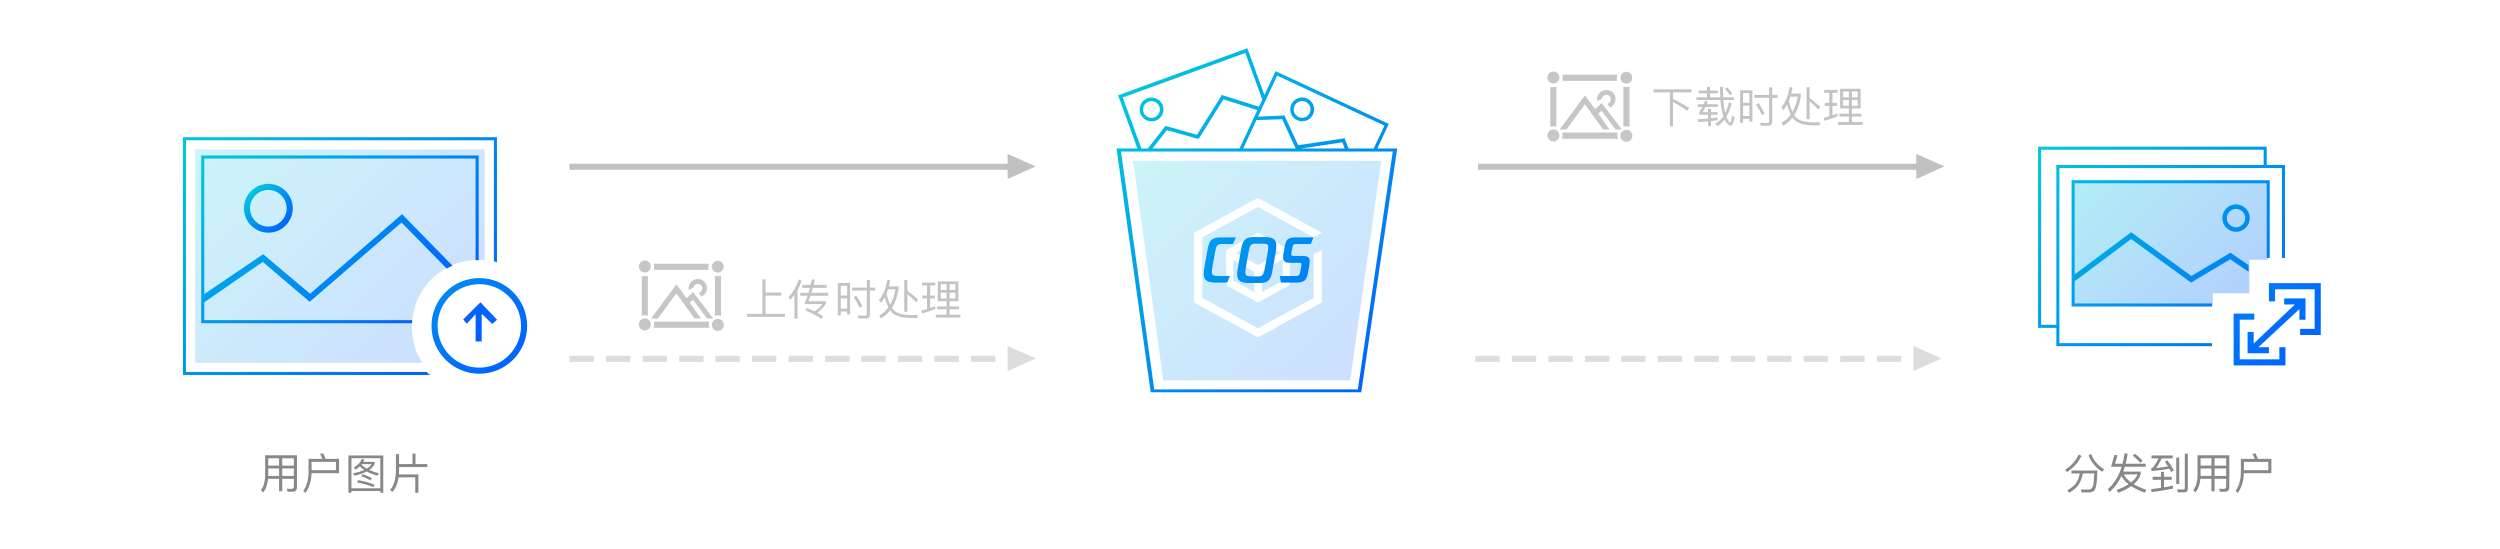 <?xml version="1.0" encoding="utf-8"?>
<!-- Generator: Adobe Illustrator 16.0.0, SVG Export Plug-In . SVG Version: 6.00 Build 0)  -->
<!DOCTYPE svg PUBLIC "-//W3C//DTD SVG 1.1//EN" "http://www.w3.org/Graphics/SVG/1.1/DTD/svg11.dtd">
<svg version="1.1" id="图层_1" xmlns="http://www.w3.org/2000/svg" xmlns:xlink="http://www.w3.org/1999/xlink" x="0px" y="0px"
	 width="820px" height="180px" viewBox="0 0 820 180" enable-background="new 0 0 820 180" xml:space="preserve">
<g>
	<g>
		<polygon fill="#C1C1C1" points="339.74,54.566 330.5,50.497 330.5,53.699 186.771,53.699 186.771,55.699 330.5,55.699 
			330.5,58.72 		"/>
	</g>
</g>
<linearGradient id="SVGID_1_" gradientUnits="userSpaceOnUse" x1="705.752" y1="775.731" x2="633.451" y2="703.43" gradientTransform="matrix(1 0 0 1 -563.199 -660.68)">
	<stop  offset="0" style="stop-color:#0063FF"/>
	<stop  offset="1" style="stop-color:#00C8DE"/>
</linearGradient>
<path opacity="0.2" fill="url(#SVGID_1_)" enable-background="new    " d="M135.104,107.256c0-12.212,9.65-22.018,21.861-22.018
	c0.771,0,2.035,0.134,2.035,0.211V49H64v70h74.604C136.392,116,135.104,111.652,135.104,107.256z"/>
<g opacity="0.2">
	<g>
		
			<linearGradient id="SVGID_2_" gradientUnits="userSpaceOnUse" x1="1011.279" y1="780.2" x2="939.668" y2="708.59" gradientTransform="matrix(1 0 0 1 -563.199 -660.68)">
			<stop  offset="0" style="stop-color:#0063FF"/>
			<stop  offset="1" style="stop-color:#00C8DE"/>
		</linearGradient>
		<path fill="url(#SVGID_2_)" d="M413.871,95.794l6.891-3.683V85.05l-6.891,4.103V95.794z M405.316,82.921l7.27,4.038l7.268-4.038
			l-7.268-3.956L405.316,82.921z M404.475,91.979l6.889,3.815v-6.641l-6.889-3.969V91.979z M371.633,52.745l9.918,72h61.303
			l10.201-72H371.633z M412.607,67.878l-18.256,9.949v19.897l18.256,9.948l18.254-9.948v-14.42l2.695-1.247v17.159l-20.975,11.438
			L391.61,99.216V76.337l20.972-11.439l20.975,11.439l-2.695,1.49L412.607,67.878z M423.07,82.057v11.439l-10.484,5.72l-10.486-5.72
			V82.057l10.486-5.72L423.07,82.057z"/>
	</g>
</g>
<g>
	<g>
		
			<linearGradient id="SVGID_3_" gradientUnits="userSpaceOnUse" x1="1016.685" y1="782.338" x2="928.107" y2="693.76" gradientTransform="matrix(1 0 0 1 -563.199 -660.68)">
			<stop  offset="0" style="stop-color:#0063FF"/>
			<stop  offset="1" style="stop-color:#00C8DE"/>
		</linearGradient>
		<path fill="url(#SVGID_3_)" d="M451.771,48.697l3.75-8.055l-37.146-17.291l-3.646,7.829l-5.581-15.349l-42.415,15.423
			l6.343,17.443h-6.851l11.213,79.966h69.041l11.799-79.966H451.771z M418.903,24.803l35.19,16.38l-3.498,7.515h-8.262l-1.354-3.455
			l-0.48,0.202l-14.705,2.175l-4.549-9.87l-0.292,0.134l-8.313,0.374L418.903,24.803z M441.051,48.697h-14.318l13.554-2.005
			L441.051,48.697z M425.117,48.697h-0.112l0.105-0.049L425.117,48.697z M412.115,39.387l8.435-0.28l4.418,9.59H407.94l-0.129-0.06
			L412.115,39.387z M406.575,48.697h-28.548l4.693-6.027l10.178,2.871l0.043-0.148l0.241,0.151l8.122-12.962l11.126,3.535
			L406.575,48.697z M368.275,31.975l40.182-14.611l5.572,15.323l-1.085,2.332l-12.29-3.907l-0.158,0.497l-7.894,12.598l-10.459-2.95
			l-0.087,0.31l-5.553,7.131h-2.147L368.275,31.975z M445.377,127.719h-66.789l-10.9-78.023h89.141L445.377,127.719z
			 M397.678,78.452c-0.862,0.568-1.273,1.567-1.567,3.232l-1.019,5.682c-0.216,1.176-0.274,1.822-0.274,2.41
			c0,2.175,1.155,2.919,3.898,2.919h3.801l0.921-2.176h-3.645c-1.646,0-2.331-0.177-2.331-1.233c0-0.529,0.155-1.508,0.392-2.762
			l0.705-3.919c0.354-1.939,0.627-2.566,2.195-2.566h3.684l0.9-2.175h-4.898C399.52,77.864,398.5,77.903,397.678,78.452z
			 M379.048,39.583c2.028-0.738,3.077-2.982,2.339-5.013c-0.738-2.031-2.982-3.078-5.015-2.339
			c-2.029,0.739-3.075,2.982-2.339,5.013C374.773,39.274,377.018,40.321,379.048,39.583z M376.744,33.337
			c1.432-0.52,3.013,0.217,3.531,1.647c0.521,1.43-0.219,3.011-1.646,3.53c-1.432,0.52-3.012-0.217-3.53-1.647
			C374.576,35.438,375.316,33.856,376.744,33.337z M421.404,80.764l-0.373,2.077c-0.098,0.568-0.176,1.077-0.176,1.508
			c0,1.234,0.529,1.842,2.116,1.842h2.919c0.705,0,0.979,0.039,0.979,0.471c0,0.215-0.039,0.646-0.177,1.332l-0.195,1.02
			c-0.254,1.371-0.449,1.507-1.742,1.507h-4.996l0.393,2.176h4.564c1.293,0,2.232-0.059,2.92-0.489
			c0.725-0.451,1.116-1.332,1.332-2.488l0.353-1.959c0.079-0.412,0.255-1.568,0.255-2.117c0-1.469-1.059-1.703-2.724-1.703h-2.508
			c-0.548,0-0.823-0.099-0.823-0.432c0-0.176,0.06-0.568,0.157-1.078l0.233-1.215c0.195-0.998,0.354-1.194,1.254-1.194h4.763
			l0.899-2.155h-5.799C422.578,77.864,421.815,78.413,421.404,80.764z M414.74,77.747h-3.271c-0.921,0-1.959,0.039-2.782,0.588
			c-0.843,0.568-1.273,1.566-1.567,3.232l-1.036,5.936c-0.218,1.176-0.296,1.842-0.296,2.41c0,2.176,1.178,2.92,3.918,2.92h3.271
			c0.922,0,1.94-0.039,2.764-0.588c0.861-0.568,1.273-1.567,1.566-3.232l1.059-5.957c0.195-1.155,0.273-1.822,0.273-2.39
			C418.641,78.472,417.466,77.747,414.74,77.747z M415.604,83.918l-0.745,4.173c-0.352,1.94-0.627,2.566-2.191,2.566h-1.9
			c-1.646,0-2.313-0.156-2.313-1.233c0-0.51,0.157-1.509,0.373-2.763l0.744-4.174c0.354-1.959,0.646-2.566,2.214-2.566h1.882
			c1.646,0,2.33,0.157,2.33,1.234C415.994,81.665,415.84,82.645,415.604,83.918z M428.45,39.554c2.03-0.738,3.077-2.982,2.339-5.013
			c-0.736-2.031-2.98-3.078-5.013-2.339c-2.031,0.739-3.077,2.982-2.339,5.013C424.178,39.245,426.422,40.292,428.45,39.554z
			 M426.15,33.308c1.43-0.52,3.011,0.217,3.531,1.647c0.52,1.43-0.219,3.011-1.648,3.53c-1.43,0.52-3.01-0.217-3.528-1.647
			C423.982,35.408,424.721,33.827,426.15,33.308z"/>
	</g>
</g>
<g>
	<g>
		<path fill="#DDDDDD" d="M282.498,118.699h8v-2h-8V118.699z M294.498,118.699h7.998v-2h-7.998V118.699z M306.496,118.699h8v-2h-8
			V118.699z M318.496,118.699h8v-2h-8V118.699z M330.5,113.496v8.225l9.24-4.154L330.5,113.496z M246.636,118.699h8v-2h-8V118.699z
			 M234.636,118.699h8v-2h-8V118.699z M270.636,118.699h8v-2h-8V118.699z M258.636,118.699h8v-2h-8V118.699z M186.771,118.699h8v-2
			h-8V118.699z M198.771,118.699h8v-2h-8V118.699z M222.771,118.699h8v-2h-8V118.699z M210.771,118.699h8v-2h-8V118.699z"/>
	</g>
</g>
<g>
	<g>
		<polygon fill="#C1C1C1" points="637.77,54.566 628.527,50.497 628.527,53.699 484.799,53.699 484.799,55.699 628.527,55.699 
			628.527,58.72 		"/>
	</g>
</g>
<g opacity="0.5">
	<g>
		<path fill="#888888" d="M542.371,29.297h12.446v0.994h-6.076v2.114c1.736,0.868,3.5,1.876,5.292,3.024l-0.602,0.896
			c-1.839-1.223-3.402-2.175-4.69-2.856v7.952h-1.021v-11.13h-5.351L542.371,29.297L542.371,29.297z"/>
		<path fill="#888888" d="M557.172,29.688h2.729v-1.176h0.98v1.176h2.531v0.924h-2.531V31.9h3.357
			c-0.056-1.055-0.084-2.193-0.084-3.416h0.98c0,1.269,0.025,2.408,0.084,3.416h3.526v0.91h-3.473
			c0.084,1.288,0.201,2.306,0.351,3.052c0.074,0.364,0.158,0.747,0.253,1.148c0.505-0.999,0.908-2.165,1.219-3.5l0.896,0.406
			c-0.445,1.755-1.021,3.22-1.722,4.396c0.093,0.28,0.215,0.565,0.364,0.854c0.363,0.691,0.657,1.036,0.882,1.036
			c0.224-0.019,0.42-0.765,0.588-2.24l0.868,0.462c-0.311,1.867-0.752,2.8-1.33,2.8c-0.477,0-0.989-0.425-1.54-1.274
			c-0.168-0.261-0.304-0.513-0.406-0.756c-0.719,0.933-1.545,1.656-2.478,2.17l-0.547-0.813c1.018-0.569,1.881-1.386,2.591-2.45
			c-0.216-0.663-0.395-1.339-0.532-2.03c-0.215-0.989-0.359-2.077-0.434-3.262h-7.854V31.9h3.458v-1.288h-2.729L557.172,29.688
			L557.172,29.688z M563.413,39.433c-0.109,0.009-0.467,0.051-1.063,0.126l-1.12,0.14v1.652h-0.994v-1.554
			c-0.793,0.075-1.855,0.163-3.189,0.266l-0.126-0.938c0.961-0.056,2.064-0.135,3.315-0.238v-1.246h-2.729l-0.196-0.826
			c0.401-0.485,0.766-1.068,1.092-1.75h-1.54v-0.896h1.935c0.093-0.224,0.224-0.579,0.392-1.064l0.966,0.182
			c-0.109,0.308-0.224,0.602-0.336,0.882h3.668v0.896h-4.06c-0.299,0.625-0.63,1.2-0.994,1.722h1.806v-1.092h0.994v1.092h2.128
			v0.854h-2.128v1.148c0.774-0.084,1.503-0.168,2.186-0.252v0.896H563.413z M566.577,28.667c0.721,0.803,1.263,1.489,1.624,2.058
			l-0.756,0.532c-0.392-0.635-0.938-1.335-1.638-2.1L566.577,28.667z"/>
		<path fill="#888888" d="M574.781,29.604v10.318h-0.979v-0.938h-2.072v1.274h-0.979V29.604H574.781z M571.731,33.735h2.072v-3.206
			h-2.072V33.735z M571.731,38.047h2.072v-3.374h-2.072V38.047z M577.541,41.252l-0.212-0.98c1.083,0.038,1.857,0.056,2.324,0.056
			c0.411,0,0.616-0.219,0.616-0.658v-7.574h-4.844V31.13h4.844v-2.464h1.021v2.464h1.723v0.966h-1.723v7.826
			c0,0.886-0.436,1.33-1.304,1.33H577.541z M576.8,33.777c0.887,1.344,1.554,2.492,2.002,3.444l-0.84,0.588
			c-0.516-1.092-1.179-2.263-1.988-3.514L576.8,33.777z"/>
		<path fill="#888888" d="M587.972,28.708c-0.131,0.728-0.275,1.396-0.437,2.002h3.139v0.896c-0.383,2.464-1.104,4.518-2.156,6.16
			c0.336,0.523,0.695,0.919,1.078,1.19c1.082,0.766,2.813,1.162,5.191,1.19c0.637,0,1.372-0.023,2.215-0.07l-0.196,1.05h-1.54
			c-2.875,0-4.961-0.48-6.258-1.442c-0.374-0.28-0.729-0.653-1.064-1.12c-0.877,1.102-1.895,1.998-3.052,2.688l-0.546-0.952
			c1.204-0.7,2.207-1.605,3.01-2.716c-0.457-0.886-0.863-1.964-1.218-3.234c-0.347,0.625-0.742,1.213-1.19,1.764l-0.686-0.854
			c1.334-1.652,2.24-3.892,2.716-6.72L587.972,28.708z M587.93,36.703c0.83-1.428,1.414-3.103,1.75-5.026h-2.422
			c-0.159,0.485-0.336,0.971-0.532,1.456C587.099,34.617,587.5,35.807,587.93,36.703z M592.55,28.625h1.021v3.556
			c1.13,0.812,2.296,1.764,3.5,2.856l-0.602,0.896c-1.176-1.194-2.145-2.095-2.898-2.702v5.824h-1.021V28.625z"/>
		<path fill="#888888" d="M598.514,33.735h1.498v-3.304h-1.694v-0.952h4.41v0.952h-1.68v3.304h1.523v0.98h-1.523v3.136
			c0.56-0.196,1.12-0.42,1.68-0.672v0.966c-1.279,0.56-2.726,1.045-4.34,1.456l-0.252-0.966c0.588-0.121,1.213-0.271,1.876-0.448
			v-3.472h-1.498V33.735L598.514,33.735z M603.554,29.101h6.731v6.482h-2.854v1.708h3.08v0.938h-3.08v1.778h3.528v0.966h-8.064
			v-0.966h3.528v-1.778h-3.108v-0.938h3.108v-1.708h-2.87V29.101z M604.52,31.915h1.904v-1.918h-1.904V31.915z M606.424,34.687
			v-1.904h-1.904v1.904H606.424z M607.432,29.997v1.918h1.89v-1.918H607.432z M609.321,34.687v-1.904h-1.89v1.904H609.321z"/>
	</g>
</g>
<g>
	<path fill="#888888" d="M682.742,149.563c-0.652,1.205-1.313,2.177-1.975,2.912c-0.682,0.775-1.615,1.577-2.8,2.408l-0.546-0.882
		c0.979-0.579,1.843-1.302,2.59-2.17c0.699-0.793,1.325-1.718,1.876-2.772L682.742,149.563z M679.439,155.305v-0.967h8.498
		c-0.037,1.698-0.131,3.117-0.279,4.256c-0.141,1.092-0.374,1.84-0.7,2.24c-0.325,0.41-0.85,0.635-1.566,0.672h-2.604l-0.266-0.966
		c0.84,0.026,1.633,0.042,2.38,0.042c0.774,0,1.288-0.327,1.54-0.98c0.233-0.651,0.394-2.086,0.478-4.297h-3.737
		c-0.336,1.549-0.799,2.771-1.388,3.668c-0.682,0.979-1.718,1.861-3.106,2.646l-0.616-0.801c1.251-0.697,2.188-1.453,2.814-2.268
		c0.567-0.793,0.999-1.876,1.288-3.248h-2.732v0.002H679.439z M685.906,148.893c0.793,2.127,2.216,3.813,4.271,5.053l-0.672,0.801
		c-2.14-1.393-3.627-3.184-4.468-5.376L685.906,148.893z"/>
	<path fill="#888888" d="M692.432,153.078l1.104-3.893l0.994,0.168l-0.798,2.758h2.45c0.279-1.103,0.504-2.244,0.672-3.43
		l1.021,0.125c-0.17,1.103-0.389,2.202-0.657,3.305h6.552v0.967h-6.818c-0.193,0.662-0.371,1.193-0.529,1.596h5.726v0.868
		c-0.383,1.213-1.144,2.306-2.282,3.274c1.129,0.674,2.513,1.289,4.146,1.85l-0.52,0.938c-1.793-0.662-3.274-1.377-4.451-2.142
		c-1.131,0.793-2.555,1.524-4.271,2.198l-0.531-0.938c1.561-0.57,2.865-1.199,3.92-1.892c-1.084-0.831-1.855-1.741-2.322-2.729
		c-1.02,2.203-2.329,3.959-3.937,5.266l-0.518-0.926c2.034-1.781,3.542-4.236,4.521-7.362L692.432,153.078L692.432,153.078z
		 M696.59,155.598c0.476,0.952,1.271,1.834,2.394,2.646c1.036-0.813,1.75-1.694,2.144-2.646H696.59z M700.229,148.794
		c0.979,0.747,1.815,1.517,2.507,2.31l-0.715,0.715c-0.569-0.719-1.391-1.508-2.464-2.364L700.229,148.794z"/>
	<path fill="#888888" d="M712.718,160.273c-2.271,0.467-4.593,0.85-6.974,1.146l-0.225-0.966c1.223-0.142,2.314-0.285,3.276-0.437
		v-2.646h-2.73v-0.979h2.73v-1.625h1.008v1.625h2.521v0.979h-2.521v2.478c0.887-0.147,1.854-0.341,2.912-0.574L712.718,160.273
		L712.718,160.273z M705.701,149.396h6.959v0.951h-3.599c-0.663,1.392-1.292,2.444-1.89,3.163c1.491-0.147,2.813-0.325,3.962-0.53
		c-0.271-0.438-0.616-0.947-1.036-1.525l0.77-0.504c0.915,1.223,1.635,2.322,2.156,3.304l-0.84,0.588
		c-0.195-0.383-0.396-0.751-0.604-1.106c-1.811,0.318-3.748,0.58-5.811,0.785l-0.238-0.91c0.196-0.026,0.332-0.062,0.406-0.098
		c0.578-0.505,1.265-1.56,2.059-3.164h-2.297L705.701,149.396L705.701,149.396z M713.81,150.082h0.979v8.666h-0.979V150.082z
		 M714.3,161.492l-0.226-0.98c0.896,0.037,1.539,0.057,1.934,0.057c0.398,0,0.602-0.204,0.602-0.614v-11.131h1.022v11.383
		c0,0.856-0.427,1.288-1.274,1.288L714.3,161.492L714.3,161.492z"/>
	<path fill="#888888" d="M721.733,157.04c-0.159,1.801-0.681,3.285-1.567,4.452l-0.771-0.688c0.896-1.25,1.357-2.832,1.386-4.746
		v-6.721h10.431v10.486c0,0.979-0.488,1.47-1.47,1.47h-1.608l-0.269-0.994c0.747,0.037,1.268,0.058,1.557,0.058
		c0.513,0,0.77-0.295,0.77-0.883v-2.437h-3.808v4.103h-1.036v-4.103L721.733,157.04L721.733,157.04z M725.346,150.318h-3.559v2.408
		h3.559V150.318z M721.787,153.666v2.45h3.559v-2.45H721.787z M730.189,152.729v-2.408h-3.808v2.408H730.189z M730.189,156.116
		v-2.45h-3.808v2.45H730.189z"/>
	<path fill="#888888" d="M736,155.206c-0.075,2.511-0.738,4.667-1.988,6.468l-0.742-0.672c1.129-1.559,1.708-3.6,1.736-6.118v-4.382
		h4.563c-0.262-0.616-0.533-1.162-0.813-1.638l1.078-0.169c0.252,0.531,0.504,1.135,0.756,1.807h4.424v4.704H736z M743.992,151.496
		H736v2.729h7.992V151.496z"/>
</g>
<g>
	
		<linearGradient id="SVGID_4_" gradientUnits="userSpaceOnUse" x1="656.873" y1="734.65" x2="645.556" y2="723.332" gradientTransform="matrix(1 0 0 1 -563.199 -660.68)">
		<stop  offset="0" style="stop-color:#0063FF"/>
		<stop  offset="1" style="stop-color:#00C8DE"/>
	</linearGradient>
	<path fill="url(#SVGID_4_)" d="M80.008,68.311c0,4.415,3.592,8.007,8.007,8.007c4.414,0,8.006-3.592,8.006-8.007
		s-3.592-8.006-8.006-8.006C83.6,60.304,80.008,63.896,80.008,68.311z M94.021,68.311c0,3.312-2.692,6.007-6.006,6.007
		c-3.313,0-6.007-2.695-6.007-6.007s2.694-6.006,6.007-6.006C91.326,62.304,94.021,64.999,94.021,68.311z"/>
	
		<linearGradient id="SVGID_5_" gradientUnits="userSpaceOnUse" x1="700.87" y1="765.35" x2="638.201" y2="702.68" gradientTransform="matrix(1 0 0 1 -563.199 -660.68)">
		<stop  offset="0" style="stop-color:#0063FF"/>
		<stop  offset="1" style="stop-color:#00C8DE"/>
	</linearGradient>
	<path fill="url(#SVGID_5_)" d="M156.715,85.332c0.096,0,0.285,0.006,0.285,0.007V51H66v55h69.131c0.016,0,0.041,0,0.072-1H67
		v-5.866l19.183-13.235l15.402,13.09l30.111-26.007l14.812,15.097c0.612-0.339,1.259-0.648,1.905-0.929l-16.547-16.912L101.7,96.35
		L86.315,83.381L67,96.457V52h89v33.35C157,85.342,156.475,85.332,156.715,85.332z"/>
	
		<linearGradient id="SVGID_6_" gradientUnits="userSpaceOnUse" x1="709.395" y1="779.375" x2="629.45" y2="699.431" gradientTransform="matrix(1 0 0 1 -563.199 -660.68)">
		<stop  offset="0" style="stop-color:#0063FF"/>
		<stop  offset="1" style="stop-color:#00C8DE"/>
	</linearGradient>
	<path fill="url(#SVGID_6_)" d="M61,122V46h101v39.75c1,0.133,1,0.299,1,0.493V45H60v78h81.89c-0.653,0-1.27,0-1.843-1H61z"/>
</g>
<linearGradient id="SVGID_7_" gradientUnits="userSpaceOnUse" x1="1561.716" y1="-968.604" x2="1514.502" y2="-921.389" gradientTransform="matrix(1 0 0 -1 -828.801 -867.519)">
	<stop  offset="0" style="stop-color:#0063FF"/>
	<stop  offset="1" style="stop-color:#00C8DE"/>
</linearGradient>
<polygon opacity="0.3" fill="url(#SVGID_7_)" enable-background="new    " points="725.808,96.191 737.808,96.191 737.808,85.192 
	743.808,85.192 743.808,59.762 679.808,59.762 679.808,100.191 725.808,100.191 "/>
<g>
	<g>
		<path fill="#DDDDDD" d="M579.604,118.699h8v-2h-8V118.699z M591.604,118.699h8v-2h-8V118.699z M603.604,118.699h8v-2h-8V118.699z
			 M615.604,118.699h8v-2h-8V118.699z M627.605,113.496v8.225l9.242-4.154L627.605,113.496z M531.74,118.699h8v-2h-8V118.699z
			 M543.74,118.699h8v-2h-8V118.699z M555.74,118.699h8v-2h-8V118.699z M567.74,118.699h8v-2h-8V118.699z M495.877,118.699h8v-2h-8
			V118.699z M483.877,118.699h8v-2h-8V118.699z M507.877,118.699h8v-2h-8V118.699z M519.877,118.699h8v-2h-8V118.699z"/>
	</g>
</g>
<linearGradient id="SVGID_8_" gradientUnits="userSpaceOnUse" x1="731.505" y1="778.663" x2="709.329" y2="756.486" gradientTransform="matrix(1 0 0 1 -563.199 -660.68)">
	<stop  offset="0" style="stop-color:#0063FF"/>
	<stop  offset="1" style="stop-color:#0088F3"/>
</linearGradient>
<path fill="url(#SVGID_8_)" d="M157.217,91.207c-8.65,0-15.688,7.037-15.688,15.688c0,8.651,7.037,15.688,15.688,15.688
	s15.688-7.037,15.688-15.688C172.905,98.244,165.867,91.207,157.217,91.207z M157.217,120.582c-7.547,0-13.688-6.141-13.688-13.688
	c0-7.549,6.143-13.688,13.688-13.688s13.688,6.14,13.688,13.688C170.904,114.441,164.764,120.582,157.217,120.582z"/>
<linearGradient id="SVGID_9_" gradientUnits="userSpaceOnUse" x1="723.809" y1="770.071" x2="717.164" y2="763.426" gradientTransform="matrix(1 0 0 1 -563.199 -660.68)">
	<stop  offset="0" style="stop-color:#0063FF"/>
	<stop  offset="1" style="stop-color:#0063FF"/>
</linearGradient>
<polygon fill="url(#SVGID_9_)" points="156.808,99.939 156.789,99.921 151.929,104.781 153.093,106.195 156,103.038 156,112 
	158,112 158,102.921 161.458,106.254 163.024,104.867 157.575,99.141 "/>
<g>
	<path fill="#888888" d="M87.926,157.04c-0.159,1.801-0.681,3.285-1.568,4.452l-0.77-0.688c0.896-1.25,1.356-2.832,1.386-4.746
		v-6.721h10.43v10.486c0,0.979-0.488,1.47-1.47,1.47h-1.608l-0.268-0.994c0.747,0.037,1.265,0.058,1.554,0.058
		c0.515,0,0.771-0.295,0.771-0.883v-2.437h-3.808v4.103h-1.036v-4.103L87.926,157.04L87.926,157.04z M91.539,150.318h-3.558v2.408
		h3.558V150.318z M87.982,153.666v2.45h3.558v-2.45H87.982z M96.382,152.729v-2.408h-3.808v2.408H96.382z M96.382,156.116v-2.45
		h-3.808v2.45H96.382z"/>
	<path fill="#888888" d="M102.192,155.206c-0.073,2.511-0.735,4.667-1.986,6.468l-0.742-0.672c1.129-1.559,1.708-3.6,1.734-6.118
		v-4.382h4.564c-0.262-0.616-0.532-1.162-0.812-1.638l1.076-0.169c0.252,0.531,0.506,1.135,0.758,1.807h4.424v4.704H102.192z
		 M110.187,151.496h-7.994v2.729h7.994V151.496z"/>
	<path fill="#888888" d="M125.712,149.396v12.223h-0.98v-0.574h-9.464v0.574h-0.979v-12.223H125.712z M115.269,160.146h9.464v-9.854
		h-9.464V160.146z M119.552,150.712c-0.13,0.317-0.252,0.574-0.364,0.771h3.696v0.699c-0.401,0.756-0.994,1.409-1.778,1.961
		c0.98,0.467,2.049,0.836,3.206,1.105l-0.532,0.756c-1.361-0.363-2.527-0.816-3.5-1.357c-1.083,0.578-2.417,1.041-4.004,1.388
		l-0.446-0.813c1.437-0.253,2.648-0.611,3.64-1.078c-0.56-0.373-1.031-0.766-1.414-1.177c-0.42,0.392-0.896,0.757-1.428,1.093
		l-0.562-0.729c1.279-0.756,2.144-1.666,2.59-2.73L119.552,150.712z M117.508,157.475c1.848,0.346,3.635,0.844,5.362,1.498
		l-0.336,0.813c-1.736-0.675-3.542-1.188-5.418-1.556L117.508,157.475z M118.964,155.514c1.063,0.354,2.065,0.795,3.01,1.316
		l-0.476,0.729c-0.943-0.568-1.941-1.025-2.996-1.373L118.964,155.514z M121.876,152.236h-3.18c-0.056,0.058-0.098,0.113-0.126,0.17
		c0.485,0.467,1.057,0.9,1.708,1.302C120.971,153.288,121.503,152.798,121.876,152.236z"/>
	<path fill="#888888" d="M130.738,156.578c-0.308,2.081-0.992,3.682-2.058,4.802l-0.756-0.672c1.279-1.354,1.927-3.533,1.946-6.538
		v-5.222h1.034v3.262h4.396v-3.431h0.979v3.431h3.863v0.979h-9.24v0.979c-0.009,0.354-0.031,0.835-0.068,1.439h6.396v6.035h-1.021
		v-5.066L130.738,156.578L130.738,156.578z"/>
</g>
<g opacity="0.5">
	<g>
		<path fill="#888888" d="M278.83,92.811v10.317h-0.979v-0.938h-2.072v1.274H274.8V92.811H278.83z M275.779,96.941h2.072v-3.207
			h-2.072V96.941z M275.779,101.253h2.072v-3.374h-2.072V101.253z M281.589,104.458l-0.211-0.979
			c1.083,0.037,1.856,0.057,2.324,0.057c0.41,0,0.615-0.221,0.615-0.658v-7.572h-4.844v-0.968h4.844v-2.464h1.022v2.464h1.722v0.968
			h-1.722v7.824c0,0.887-0.437,1.33-1.304,1.33L281.589,104.458L281.589,104.458z M280.848,96.982
			c0.887,1.345,1.554,2.492,2.002,3.444l-0.84,0.589c-0.515-1.094-1.178-2.265-1.988-3.516L280.848,96.982z"/>
		<path fill="#888888" d="M292.02,91.914c-0.131,0.729-0.274,1.396-0.436,2.002h3.138v0.896c-0.383,2.463-1.103,4.518-2.156,6.16
			c0.336,0.521,0.695,0.918,1.078,1.188c1.082,0.766,2.813,1.162,5.192,1.188c0.636,0,1.371-0.021,2.214-0.068l-0.196,1.05h-1.54
			c-2.875,0-4.961-0.479-6.258-1.44c-0.374-0.281-0.729-0.654-1.064-1.121c-0.877,1.103-1.895,1.998-3.052,2.688l-0.546-0.952
			c1.204-0.698,2.207-1.604,3.01-2.716c-0.457-0.887-0.862-1.964-1.218-3.232c-0.347,0.625-0.742,1.213-1.189,1.764l-0.687-0.854
			c1.334-1.651,2.24-3.892,2.716-6.72L292.02,91.914z M291.978,99.909c0.83-1.429,1.414-3.103,1.75-5.026h-2.422
			c-0.159,0.485-0.336,0.971-0.532,1.456C291.147,97.823,291.548,99.014,291.978,99.909z M296.598,91.831h1.021v3.556
			c1.13,0.813,2.296,1.764,3.5,2.856l-0.602,0.896c-1.176-1.193-2.145-2.095-2.898-2.701v5.824h-1.021V91.831z"/>
		<path fill="#888888" d="M302.562,96.941h1.498v-3.306h-1.694v-0.95h4.41v0.95h-1.68v3.306h1.523v0.979h-1.523v3.137
			c0.56-0.195,1.12-0.421,1.68-0.673v0.968c-1.279,0.56-2.726,1.045-4.34,1.455l-0.252-0.967c0.588-0.119,1.213-0.271,1.876-0.447
			V97.92h-1.498V96.941L302.562,96.941z M307.602,92.307h6.732v6.482h-2.854v1.708h3.08v0.938h-3.08v1.776h3.528v0.968h-8.064
			v-0.968h3.528v-1.776h-3.108v-0.938h3.108v-1.708h-2.87V92.307L307.602,92.307z M308.568,95.121h1.904v-1.918h-1.904V95.121z
			 M310.472,97.893V95.99h-1.904v1.902H310.472z M311.48,93.203v1.918h1.89v-1.918H311.48z M313.367,97.893V95.99h-1.89v1.902
			H313.367z"/>
	</g>
</g>
<linearGradient id="SVGID_10_" gradientUnits="userSpaceOnUse" x1="1031.216" y1="-345.306" x2="953.972" y2="-268.062" gradientTransform="matrix(1 0 0 -1 -281.6 -223.84)">
	<stop  offset="0" style="stop-color:#0063FF"/>
	<stop  offset="1" style="stop-color:#00C8DE"/>
</linearGradient>
<path fill="url(#SVGID_10_)" d="M754.438,109.872v-2h4.771v-13h-13v3.989h-2v-5.989h17v17H754.438z M748.479,55.115h-73v57.43
	h50.063v1h-51.063v-6h-6V48.114h75v6h6v30.49h-1V55.115z M742.479,49.114h-73v57.431h5v-52.43h68V49.114z M733.42,76.033
	c-2.48,0-4.498-2.018-4.498-4.498c0-2.479,2.018-4.499,4.498-4.499c2.479,0,4.496,2.019,4.496,4.499
	C737.916,74.017,735.899,76.033,733.42,76.033z M733.42,68.515c-1.666,0-3.021,1.354-3.021,3.021c0,1.665,1.354,3.02,3.021,3.02
	s3.019-1.355,3.019-3.02S735.086,68.515,733.42,68.515z M725.541,99.544v1H679.48l-0.002-41.429h65v25.49h-1v-24.49h-63v29.896
	L699,76.161l19.77,14.358l12.816-7.625l5.951,4.07v2.176l-6.015-4.107l-12.859,7.646l-19.655-14.276l-18.361,13.735l-0.166-0.221
	v7.627L725.541,99.544L725.541,99.544z M739.399,104.861h-4.77v13h13v-3.989h2v5.989h-17v-17h6.77V104.861z M744.207,113.872v2h-7
	v-7h2v3.813l13.5-12.813h-3.5v-2h7v7h-2v-3.5l-13.438,12.5H744.207z"/>
<g>
	<g>
		<path fill="#C6C6C6" d="M533.429,27.417c1.073,0,1.943-0.869,1.943-1.943c0-1.073-0.87-1.944-1.943-1.944
			s-1.944,0.871-1.944,1.944C531.485,26.548,532.356,27.417,533.429,27.417z M533.448,42.576c-1.091,0-1.975,0.885-1.975,1.975
			c0,1.09,0.884,1.974,1.975,1.974s1.976-0.884,1.976-1.974C535.423,43.461,534.538,42.576,533.448,42.576z M509.508,42.435
			c-1.093,0-1.977,0.886-1.977,1.977c0,1.091,0.884,1.976,1.977,1.976c1.092,0,1.977-0.884,1.977-1.976
			C511.485,43.32,510.6,42.435,509.508,42.435z M509.521,23.452c-1.086,0-1.966,0.881-1.966,1.966s0.88,1.965,1.966,1.965
			c1.085,0,1.966-0.88,1.966-1.965S510.606,23.452,509.521,23.452z M519.854,34.208l5.932,8.256h2.113l-3.639-5.208l1.057-0.962
			l4.551,6.171h2.103l-6.65-8.666l-2.121,2.006l-3.323-4.529l-8.314,11.189h2.246L519.854,34.208z M527.2,34.076l0.899,1.219
			c1.032-0.458,1.778-1.549,1.778-2.752c0.055-1.722-1.321-3.039-2.983-3.039s-3.038,1.376-3.038,3.038c0,0.229,0,0.401,0.057,0.632
			l1.55-0.854c0.087-0.695,0.694-1.217,1.435-1.217c0.781,0,1.435,0.651,1.435,1.434C528.33,33.252,527.854,33.903,527.2,34.076z
			 M512.477,26.517h17.934c-0.057-0.229-0.112-0.459-0.112-0.745c0-0.96,0.233-1.154,0.297-1.278H512.42
			c0.057,0,0.166,0.929,0.166,1.158C512.586,25.824,512.571,26.222,512.477,26.517z M532.471,41.582c0,0,0.32-0.143,1.074-0.143
			c0.729,0,0.944,0.2,0.944,0.2V28.335c-0.229,0.057-0.387,0.241-0.944,0.241c-0.724,0-0.902-0.127-1.074-0.184V41.582z
			 M510.501,41.596V28.462c0,0.057-0.518,0.114-0.745,0.114c-0.174,0-1.262,0-1.262,0v13.02c0.164-0.053,0.592-0.186,0.946-0.186
			c0.021,0,0.038,0,0.058,0.001C509.814,41.425,510.269,41.458,510.501,41.596z M530.637,43.482h-18.248
			c0.115,0.287,0.16,0.966,0.111,1.308c-0.043,0.29-0.111,0.682-0.111,0.74h18.307v-0.174
			C530.399,44.884,530.465,43.769,530.637,43.482z"/>
	</g>
</g>
<g>
	<g>
		<path fill="#C6C6C6" d="M235.429,89.417c1.073,0,1.944-0.869,1.944-1.943c0-1.073-0.871-1.944-1.944-1.944
			s-1.944,0.871-1.944,1.944C233.485,88.548,234.356,89.417,235.429,89.417z M235.448,104.576c-1.091,0-1.975,0.885-1.975,1.975
			c0,1.092,0.884,1.975,1.975,1.975c1.092,0,1.976-0.883,1.976-1.975C237.423,105.461,236.539,104.576,235.448,104.576z
			 M211.508,104.436c-1.092,0-1.976,0.885-1.976,1.977c0,1.091,0.884,1.977,1.976,1.977s1.977-0.886,1.977-1.977
			C213.485,105.32,212.6,104.436,211.508,104.436z M211.521,85.452c-1.086,0-1.966,0.881-1.966,1.966s0.88,1.965,1.966,1.965
			c1.085,0,1.966-0.88,1.966-1.965S212.606,85.452,211.521,85.452z M221.854,96.208l5.933,8.256h2.112l-3.639-5.208l1.057-0.963
			l4.552,6.171h2.102l-6.65-8.666l-2.12,2.007l-3.324-4.529l-8.314,11.188h2.246L221.854,96.208z M229.201,96.076l0.898,1.219
			c1.032-0.458,1.778-1.549,1.778-2.752c0.055-1.723-1.321-3.039-2.983-3.039s-3.038,1.376-3.038,3.038c0,0.229,0,0.401,0.058,0.632
			l1.549-0.854c0.087-0.695,0.695-1.217,1.435-1.217c0.781,0,1.435,0.65,1.435,1.434C230.331,95.252,229.854,95.902,229.201,96.076z
			 M214.477,88.517h17.935c-0.058-0.229-0.113-0.459-0.113-0.745c0-0.96,0.234-1.154,0.297-1.278H214.42
			c0.057,0,0.166,0.929,0.166,1.158C214.586,87.824,214.571,88.222,214.477,88.517z M234.471,103.582c0,0,0.32-0.145,1.074-0.145
			c0.729,0,0.945,0.201,0.945,0.201V90.335c-0.229,0.057-0.388,0.241-0.945,0.241c-0.724,0-0.902-0.128-1.074-0.185V103.582z
			 M212.501,103.596V90.462c0,0.058-0.518,0.114-0.745,0.114c-0.173,0-1.261,0-1.261,0v13.02c0.164-0.053,0.591-0.186,0.945-0.186
			c0.021,0,0.038,0,0.058,0.001C211.814,103.425,212.269,103.458,212.501,103.596z M232.637,105.482h-18.248
			c0.115,0.287,0.16,0.966,0.111,1.308c-0.043,0.29-0.111,0.683-0.111,0.739h18.307v-0.174
			C232.399,106.884,232.465,105.77,232.637,105.482z"/>
	</g>
</g>
<g opacity="0.5">
	<path fill="#888888" d="M250.061,91.65h1.036v4.326h5.194v0.98h-5.194v5.992h6.384v0.979h-12.46v-0.979h5.04V91.65z"/>
	<path fill="#888888" d="M260.575,96.677c-0.495,0.653-0.999,1.246-1.512,1.778l-0.322-1.078c1.493-1.671,2.581-3.584,3.262-5.74
		l0.952,0.448c-0.373,1.12-0.831,2.142-1.372,3.065v9.366h-1.008V96.677z M263.137,93.443h2.73l0.42-1.807l0.98,0.098l-0.392,1.709
		h4.228v0.979h-4.48c-0.187,0.682-0.346,1.223-0.476,1.624h5.53v0.966h-5.852c-0.159,0.467-0.387,1.06-0.686,1.778h5.754v0.868
		c-0.597,0.979-1.535,1.96-2.814,2.939c0.635,0.336,1.27,0.714,1.904,1.134l-0.574,0.868c-1.699-1.167-3.453-2.09-5.264-2.771
		l0.532-0.784c0.868,0.336,1.708,0.7,2.52,1.092c1.083-0.737,1.955-1.54,2.618-2.408h-5.992c0.383-0.905,0.728-1.811,1.036-2.716
		h-2.338v-0.966h2.646c0.158-0.522,0.313-1.064,0.462-1.624h-2.492V93.443z"/>
</g>
</svg>
